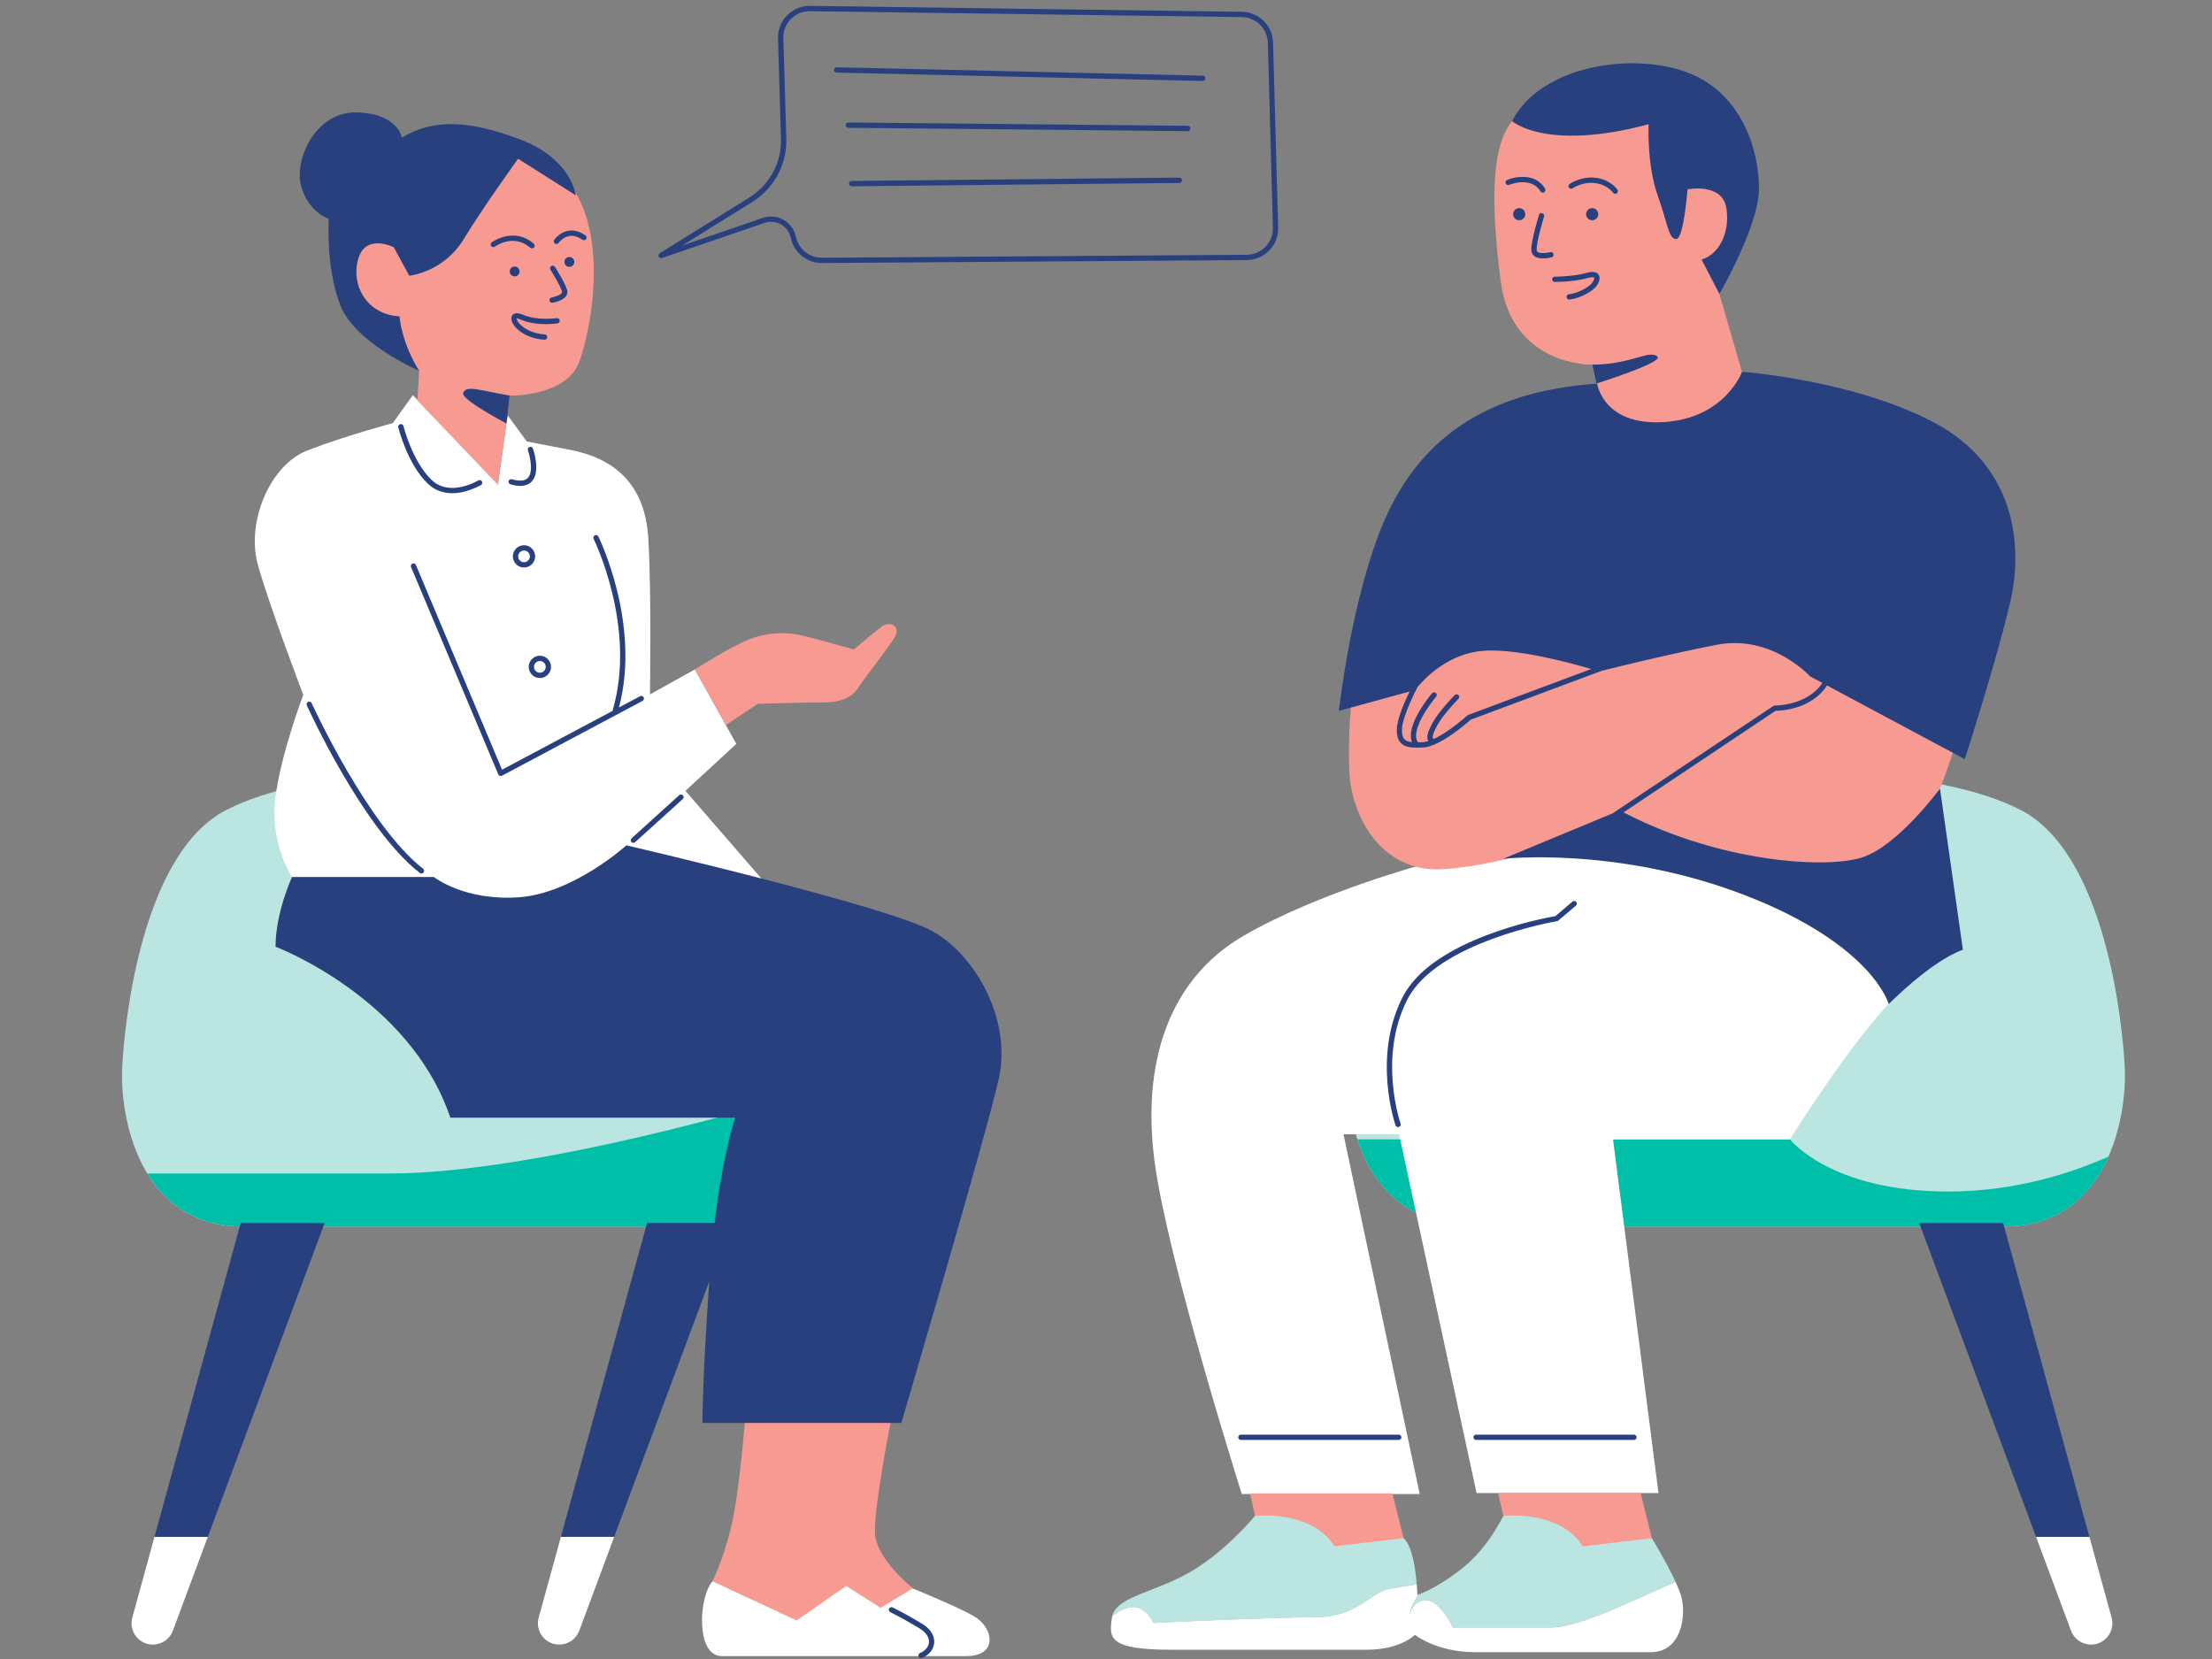 <svg xmlns="http://www.w3.org/2000/svg" xmlns:xlink="http://www.w3.org/1999/xlink" width="1024" zoomAndPan="magnify" viewBox="0 0 768 576" height="768" preserveAspectRatio="xMidYMid meet" version="1.0"><rect x="0" y="0" width="768" height="576" fill="#808080" stroke="none"/><defs><clipPath id="b66bfe1a47"><path d="M 53 2.035 L 726 2.035 L 726 575.785 L 53 575.785 Z M 53 2.035 " clip-rule="nonzero"/></clipPath></defs><path fill="#bbe5e1" d="M 695.52 425.875 C 658.602 425.875 553.098 425.875 513.156 425.875 C 473.215 425.875 469.445 387.449 469.445 387.449 L 462.668 363.344 L 620.918 268.406 C 620.918 268.406 672.16 266.148 701.551 281.215 C 730.941 296.285 736.973 355.055 737.723 370.871 C 738.469 386.688 732.438 425.875 695.52 425.875 Z M 78.578 281.215 C 49.188 296.285 43.172 355.055 42.41 370.871 C 41.66 386.688 47.676 425.875 84.609 425.875 C 121.543 425.875 227.031 425.875 266.973 425.875 C 306.914 425.875 310.684 387.449 310.684 387.449 L 317.465 363.344 L 159.211 268.406 C 159.211 268.406 107.969 266.148 78.578 281.215 Z M 489.234 561.215 C 489.133 561.652 489.09 561.934 489.09 561.934 C 489.121 561.68 489.176 561.441 489.234 561.215 Z M 551.477 526.996 L 539.09 524.117 L 521.941 526.293 C 521.941 526.293 516.902 537.082 507.973 544.281 C 500.332 550.438 494.176 553.008 492.566 553.629 C 491.184 555.578 489.84 558.137 489.234 561.215 C 489.613 559.562 490.957 555.621 495.008 555.621 C 500.137 555.621 504.473 565.082 504.473 565.082 C 504.473 565.082 526.531 565.082 538.355 565.082 C 548.719 565.082 567.277 555.383 581.785 549.281 C 578.691 542.547 573.535 534.074 573.535 534.074 Z M 487.324 534.059 C 486.352 533.195 484.559 532.309 482.383 531.445 L 463.484 529.609 L 439.109 522.082 L 435.746 526.277 C 435.746 526.277 425.562 538.789 412.883 545.992 C 400.48 553.039 387.828 554.309 386.203 561.102 C 388.207 559.562 390.875 557.965 393.336 557.965 C 398.066 557.965 400.426 563.488 400.426 563.488 C 400.426 563.488 441.398 561.523 456.367 561.523 C 471.34 561.523 475.676 552.855 482.367 551.684 C 485.688 551.102 489.191 550.508 491.887 550.07 C 491.508 545.145 490.375 536.754 487.324 534.059 Z M 487.324 534.059 " fill-opacity="1" fill-rule="nonzero"/><path fill="#00bfa8" d="M 732.043 401.57 C 726.309 414.52 715.391 425.875 695.52 425.875 C 658.602 425.875 553.098 425.875 513.156 425.875 C 485.039 425.875 474.855 406.84 471.297 395.57 L 621.469 395.57 C 621.469 395.57 635.469 413.703 676.438 413.703 C 699.926 413.688 719.559 407.148 732.043 401.57 Z M 134.891 407.445 C 98.902 407.445 67.309 407.445 51.164 407.445 C 57.449 417.77 67.832 425.875 84.625 425.875 C 121.543 425.875 227.047 425.875 266.984 425.875 C 286.801 425.875 297.703 416.414 303.664 406.895 L 270.941 381.887 C 270.941 381.871 187.047 407.445 134.891 407.445 Z M 134.891 407.445 " fill-opacity="1" fill-rule="nonzero"/><path fill="#ffffff" d="M 655.707 348.617 C 641.398 363.656 621.457 395.57 621.457 395.57 L 560.035 395.57 L 575.824 518.398 L 512.664 518.398 L 485.758 393.82 L 466.453 393.82 L 492.918 518.707 L 431.145 518.707 C 431.145 518.707 405.621 438.258 400.934 403.762 C 396.258 369.25 405.609 340.004 431.934 324.809 C 458.262 309.602 495.703 299.66 495.703 299.66 L 510.32 279.773 L 579.34 286.215 L 651.285 323.059 C 651.301 323.043 670.012 333.578 655.707 348.617 Z M 733.145 561.637 L 725.434 533.578 L 706.918 533.578 L 719.051 566.184 C 720.121 569.078 722.891 571 725.984 571 C 730.887 571 734.43 566.34 733.145 561.637 Z M 491.875 549.746 C 491.887 549.859 491.887 549.957 491.902 550.07 C 491.902 549.973 491.887 549.859 491.875 549.746 Z M 573.746 534.441 C 574.777 536.164 579.059 543.379 581.77 549.266 C 567.266 555.367 548.707 565.07 538.34 565.07 C 526.52 565.07 504.457 565.07 504.457 565.07 C 504.457 565.07 500.121 555.609 494.996 555.609 C 490.941 555.609 489.602 559.547 489.219 561.199 C 489.176 561.441 489.121 561.664 489.078 561.918 C 489.078 561.918 489.121 561.637 489.219 561.199 C 489.812 558.137 491.152 555.566 492.551 553.617 C 492.27 553.715 492.113 553.773 492.113 553.773 C 492.113 553.773 492.07 552.246 491.887 550.059 C 489.191 550.496 485.688 551.09 482.383 551.668 C 475.688 552.855 471.352 561.512 456.383 561.512 C 441.41 561.512 400.438 563.473 400.438 563.473 C 400.438 563.473 398.078 557.953 393.348 557.953 C 390.891 557.953 388.223 559.547 386.215 561.086 C 387.613 555.184 397.332 553.445 407.98 548.492 C 397.051 553.574 387.094 555.27 386.09 561.539 C 384.93 568.742 384.93 572.777 406.539 572.777 C 428.148 572.777 462.723 572.777 474.543 572.777 C 486.352 572.777 491.254 567.598 491.254 567.598 C 491.254 567.598 498.738 573.641 512.281 573.641 C 525.828 573.641 562.125 573.641 573.082 573.641 C 584.027 573.641 585.469 560.676 583.746 554.336 C 582.18 548.617 575.062 536.629 573.746 534.441 Z M 217.145 293.98 L 264.754 305.477 L 237.977 274.578 L 255.645 258.27 L 241.254 232.426 L 225.66 241.098 C 225.66 241.098 226.238 205.863 225.082 186.801 C 223.922 167.738 212.949 159.082 197.938 156.184 C 182.922 153.289 182.922 153.289 182.922 153.289 L 176.23 144.168 L 172.883 168.203 L 143.348 137.18 L 136.344 146.922 C 136.344 146.922 120.215 151.188 106.824 156.355 C 93.438 161.523 85.527 181.605 89.484 195.91 C 93.438 210.215 105.301 241.254 105.301 241.254 C 105.301 241.254 97.391 261.941 95.555 277.461 C 93.734 292.98 101.359 304.516 101.359 304.516 L 150.621 304.516 C 150.621 304.516 160.07 315.191 181.992 314.273 C 201.906 313.441 214.926 296.988 217.145 293.98 Z M 338.578 561.41 C 332.18 557.414 307.789 547.812 307.789 547.812 L 276.195 527.422 C 276.195 527.422 252.199 543.816 247.41 549.012 C 242.609 554.211 241.41 574.996 250.602 574.996 C 259.797 574.996 324.172 574.996 335.371 574.996 C 346.57 575.012 344.977 565.422 338.578 561.41 Z M 45.941 561.637 C 44.641 566.355 48.188 571 53.086 571 C 56.18 571 58.949 569.078 60.02 566.184 L 72.152 533.578 L 53.637 533.578 Z M 187.035 561.637 C 185.734 566.355 189.277 571 194.18 571 C 197.273 571 200.039 569.078 201.113 566.184 L 213.246 533.578 L 194.746 533.578 Z M 187.035 561.637 " fill-opacity="1" fill-rule="nonzero"/><path fill="#f79a91" d="M 679.758 255.996 C 676.242 267.336 673.559 273.816 673.559 273.816 L 646.906 315.84 L 584.324 303.328 L 547.562 290.422 C 547.562 290.422 524.09 300.195 501.406 301.762 C 478.727 303.328 469.332 282.203 468.555 268.918 C 467.777 255.613 469.332 242.723 469.332 242.723 L 498.273 209.48 L 596.445 200.484 L 670.367 232.949 C 670.379 232.922 683.289 244.641 679.758 255.996 Z M 552.832 126.617 L 555.301 137.914 L 549.652 153.461 C 549.652 153.461 577.562 157.344 579.328 157.344 C 581.09 157.344 605.469 147.105 605.469 147.105 L 604.805 129.102 L 596.98 102.086 C 596.98 102.086 606.176 70.102 606.176 61.98 C 606.176 53.863 589.211 36.551 575.441 33.727 C 561.672 30.902 531.633 34.078 524.992 42.07 C 518.34 50.062 517.156 67.996 521.039 97.668 C 524.922 127.32 552.832 126.617 552.832 126.617 Z M 520.176 518.523 L 521.941 526.293 C 521.941 526.293 541.73 524.172 549.496 536.883 L 573.52 534.059 L 569.637 518.512 L 520.176 518.512 Z M 433.98 518.523 L 435.746 526.293 C 435.746 526.293 455.535 524.172 463.301 536.883 L 487.324 534.059 L 483.441 518.512 L 433.98 518.512 Z M 263.09 244.375 C 263.09 244.375 278.555 243.879 285.672 243.879 C 292.789 243.879 296.234 241.676 298.199 238.484 C 300.16 235.293 309.496 223.758 310.965 220.566 C 312.434 217.375 309.004 215.41 306.051 217.613 C 303.102 219.816 296.477 225.465 296.477 225.465 C 296.477 225.465 282.48 221.539 278.059 220.551 C 273.637 219.562 267.254 219.32 260.629 221.777 C 254.008 224.234 241.254 232.426 241.254 232.426 L 252.043 251.73 Z M 176.523 51.305 C 135.707 43.977 125.652 65.539 122.516 80.609 C 119.383 95.676 123.562 104.898 129.848 112.422 C 136.133 119.965 145.551 128.746 145.551 128.746 L 144.918 139.016 L 172.867 168.23 L 176.215 144.195 L 176.949 137.348 C 176.949 137.348 196.426 137.77 201.031 125.84 C 205.633 113.891 217.355 58.621 176.523 51.305 Z M 303.793 532.238 C 303.395 523.043 309.383 493.051 309.383 493.051 L 258.598 493.855 C 258.598 493.855 257 514.246 254.602 526.645 C 252.199 539.043 247.398 549.027 247.398 549.027 L 276.59 562.625 L 293.777 550.637 L 305.77 558.234 L 316.969 551.441 C 316.984 551.426 304.188 541.43 303.793 532.238 Z M 303.793 532.238 " fill-opacity="1" fill-rule="nonzero"/><g clip-path="url(#b66bfe1a47)"><path fill="#28407e" d="M 673.559 273.801 C 673.559 273.801 659.492 293.02 647.133 297.484 C 634.945 301.891 597.332 299.586 563.691 282.051 L 616.473 246.789 C 618.434 246.773 628.984 246.266 634.336 237.992 L 682.172 263.578 C 682.172 263.578 693.117 229.699 697.922 209.168 C 702.707 188.637 699.289 161.254 671.227 146.539 C 643.164 131.824 604.832 129.086 604.832 129.086 C 604.832 129.086 599.016 145.172 577.801 146.539 C 556.586 147.91 554.523 133.195 554.523 133.195 C 514.484 135.934 492.578 153.727 480.941 180.078 C 469.305 206.43 464.855 246.816 464.855 246.816 L 489.402 240.094 C 487.734 243.512 484.969 249.754 484.969 253.383 C 484.969 255.613 485.449 257.109 486.492 258.098 C 487.691 259.242 489.473 259.582 492 259.582 C 492.68 259.582 493.426 259.555 494.219 259.512 C 500.008 259.199 509.332 251.023 510.617 249.879 L 556.094 232.906 C 560.289 231.848 579.043 227.203 595.949 223.883 C 615.113 220.113 628.461 234.828 628.461 234.828 L 632.727 237.113 C 627.473 245.051 616.359 244.953 616.246 244.953 C 616.062 244.965 615.863 245.008 615.707 245.109 L 559.879 282.402 L 521.898 298.176 C 521.898 298.176 561.715 293.715 605.992 310.871 C 650.27 328.027 655.762 348.617 655.762 348.617 C 655.762 348.617 670.184 333.859 681.508 329.738 Z M 509.77 248.215 C 509.656 248.258 509.555 248.312 509.473 248.398 C 509.387 248.469 503.129 254.117 497.832 256.559 C 497.832 256.559 497.832 256.559 497.82 256.559 C 497.539 256.418 497.496 256.32 497.453 256.223 C 497.34 255.867 497.383 254.836 498.922 251.984 C 501.125 247.902 506.32 242.691 506.363 242.648 C 506.73 242.285 506.73 241.703 506.363 241.352 C 505.996 240.984 505.418 240.984 505.066 241.352 C 504.84 241.578 499.641 246.801 497.297 251.109 C 495.801 253.875 495.32 255.57 495.688 256.773 C 495.742 256.969 495.871 257.109 495.969 257.281 C 495.293 257.492 494.641 257.633 494.062 257.676 C 493.426 257.703 492.836 257.73 492.27 257.73 C 492.254 257.633 492.211 257.52 492.156 257.422 C 489.84 253.68 496.039 244.938 498.625 241.875 C 498.949 241.477 498.906 240.898 498.512 240.574 C 498.117 240.25 497.539 240.293 497.211 240.688 C 496.223 241.859 487.918 251.941 490.25 257.66 C 489.105 257.547 488.242 257.281 487.707 256.758 C 487.059 256.137 486.746 255.062 486.746 253.383 C 486.746 248.766 492.129 238.641 492.184 238.543 C 492.199 238.512 492.199 238.5 492.211 238.469 C 494.77 235.422 503.004 226.793 515.121 225.945 C 526.914 225.125 545.5 230.223 552.434 232.285 Z M 524.98 42.043 C 535.164 22.328 567.73 17.895 586.559 25.438 C 605.383 32.961 610.922 53.34 610.707 65.965 C 610.496 78.59 596.98 102.074 596.98 102.074 L 590.781 90.113 C 596.316 88.559 600.75 81.469 599.422 72.391 C 598.098 63.309 585.906 65.738 585.906 65.738 C 585.906 65.738 584.578 83.234 581.926 83.008 C 579.27 82.781 579.27 78.363 575.5 67.73 C 571.727 57.098 572.391 43.145 572.391 43.145 C 536.73 52.676 524.98 42.043 524.98 42.043 Z M 552.789 72.262 C 553.945 72.262 554.895 73.207 554.895 74.367 C 554.895 75.523 553.945 76.469 552.789 76.469 C 551.629 76.469 550.684 75.523 550.684 74.367 C 550.684 73.195 551.629 72.262 552.789 72.262 Z M 529.57 74.367 C 529.57 75.523 528.621 76.469 527.465 76.469 C 526.309 76.469 525.359 75.523 525.359 74.367 C 525.359 73.207 526.309 72.262 527.465 72.262 C 528.621 72.262 529.57 73.195 529.57 74.367 Z M 536.094 75.172 C 536.066 75.258 533.508 83.602 533.508 86.695 C 533.508 87.145 533.68 87.344 533.836 87.457 C 534.738 88.148 537.211 87.809 538.254 87.543 C 538.75 87.414 539.258 87.711 539.387 88.207 C 539.512 88.699 539.215 89.195 538.723 89.336 C 538.48 89.391 537.168 89.715 535.727 89.715 C 534.641 89.715 533.508 89.531 532.703 88.91 C 532.027 88.391 531.66 87.613 531.66 86.68 C 531.66 83.305 534.215 74.961 534.328 74.605 C 534.469 74.125 534.992 73.844 535.488 74 C 535.969 74.168 536.25 74.691 536.094 75.172 Z M 552.816 98.188 C 553.453 97.301 553.594 96.508 553.496 96.367 C 553.438 96.297 552.859 96.086 551.207 96.551 C 546.547 97.879 540.078 97.891 539.809 97.891 C 539.301 97.891 538.891 97.484 538.891 96.973 C 538.891 96.465 539.301 96.059 539.809 96.059 C 539.879 96.059 546.293 96.043 550.699 94.785 C 551.516 94.559 553.973 93.855 555.004 95.309 C 555.797 96.426 555.176 98.09 554.328 99.262 C 552.984 101.141 548.691 103.57 544.949 104.008 C 544.906 104.008 544.879 104.008 544.836 104.008 C 544.371 104.008 543.977 103.668 543.918 103.188 C 543.863 102.68 544.215 102.227 544.723 102.172 C 548.168 101.777 551.871 99.504 552.816 98.188 Z M 553.891 63.578 C 549.512 62.969 546.051 65.355 546.023 65.387 C 545.613 65.684 545.035 65.582 544.738 65.16 C 544.441 64.75 544.539 64.172 544.965 63.875 C 545.133 63.762 549.047 61.051 554.145 61.742 C 559.312 62.449 561.473 65.738 561.574 65.879 C 561.855 66.305 561.727 66.883 561.289 67.148 C 561.137 67.25 560.965 67.293 560.797 67.293 C 560.5 67.293 560.203 67.137 560.02 66.867 C 559.934 66.77 558.168 64.156 553.891 63.578 Z M 522.777 63.676 C 522.578 63.211 522.805 62.676 523.27 62.477 C 526.406 61.164 533.172 60.09 536.434 65.469 C 536.703 65.906 536.559 66.473 536.121 66.742 C 535.969 66.824 535.812 66.867 535.641 66.867 C 535.332 66.867 535.035 66.711 534.852 66.43 C 531.59 61.051 524.047 64.141 523.977 64.184 C 523.512 64.367 522.973 64.141 522.777 63.676 Z M 346.797 374.43 C 342.406 394.215 312.93 494.039 312.93 494.039 L 243.879 494.039 C 243.879 494.039 243.879 478.449 246.254 444.91 L 213.246 533.562 L 194.746 533.562 L 224.656 424.633 L 248.102 424.633 C 251.055 399.918 255.305 388.059 255.305 388.059 L 156.355 388.059 C 142.277 346.285 95.668 328.691 95.668 328.691 C 95.668 316.816 101.387 304.5 101.387 304.5 L 150.652 304.5 C 150.652 304.5 161.203 312.863 180.113 311.535 C 199.023 310.223 217.496 293.5 217.496 293.5 C 217.496 293.5 308.539 314.613 323.934 323.41 C 339.328 332.207 351.191 354.633 346.797 374.43 Z M 554.27 133.184 L 552.832 126.602 C 566.262 126.602 572.617 121.305 575.441 123.777 C 577.207 125.344 564.188 129.961 554.27 133.184 Z M 540.586 319.836 C 540.176 319.91 498.895 326.953 488.641 347.008 C 478.359 367.117 486.195 389.879 486.281 390.105 C 486.449 390.586 486.195 391.109 485.715 391.277 C 485.617 391.32 485.504 391.332 485.406 391.332 C 485.023 391.332 484.672 391.094 484.531 390.727 C 484.445 390.488 476.34 366.988 486.988 346.176 C 497.355 325.91 536.164 318.734 540.02 318.074 L 545.965 313.031 C 546.363 312.707 546.941 312.75 547.266 313.145 C 547.59 313.539 547.547 314.117 547.152 314.441 L 541.008 319.641 C 540.91 319.738 540.754 319.809 540.586 319.836 Z M 725.434 533.578 L 706.918 533.578 L 666.367 424.645 L 695.504 424.645 Z M 83.566 424.645 L 112.703 424.645 L 72.152 533.578 L 53.637 533.578 Z M 104.566 64.707 C 102.023 55.684 109.367 38.754 123.746 39.035 C 138.137 39.316 139.551 47.777 139.551 47.777 C 150.254 41.293 162.387 41.578 180.453 48.355 C 198.5 55.117 199.914 67.812 199.914 67.812 L 179.887 55.117 C 179.887 55.117 168.039 71.473 160.988 83.035 C 153.941 94.602 142.094 95.73 142.094 95.73 L 136.727 85.859 C 136.727 85.859 126.852 80.777 124.312 90.098 C 121.77 99.402 127.699 109.273 138.703 109.84 C 139.832 120.273 145.551 128.746 145.551 128.746 C 145.551 128.746 123.18 119.145 118.109 105.887 C 113.027 92.625 114.156 75.992 114.156 75.992 C 114.156 75.992 107.094 73.73 104.566 64.707 Z M 176.977 94.25 C 176.977 93.305 177.738 92.539 178.688 92.539 C 179.633 92.539 180.395 93.305 180.395 94.25 C 180.395 95.195 179.633 95.957 178.688 95.957 C 177.754 95.973 176.977 95.195 176.977 94.25 Z M 197.684 92.652 C 196.734 92.652 195.973 91.891 195.973 90.945 C 195.973 90 196.734 89.234 197.684 89.234 C 198.629 89.234 199.391 90 199.391 90.945 C 199.391 91.891 198.629 92.652 197.684 92.652 Z M 195.055 101.691 C 195.152 101.523 195.184 101.379 195.125 101.195 C 194.617 99.348 192.062 95.109 191.113 93.641 C 190.848 93.219 190.961 92.641 191.398 92.371 C 191.82 92.09 192.398 92.215 192.668 92.652 C 192.809 92.879 196.227 98.23 196.906 100.715 C 197.09 101.41 196.992 102.086 196.609 102.695 C 195.492 104.445 192.203 105.066 191.836 105.121 C 191.777 105.121 191.723 105.121 191.68 105.121 C 191.242 105.121 190.848 104.812 190.777 104.359 C 190.691 103.852 191.031 103.387 191.523 103.285 C 192.695 103.09 194.562 102.453 195.055 101.691 Z M 193.277 110.461 C 193.785 110.391 194.25 110.73 194.336 111.223 C 194.406 111.73 194.066 112.199 193.574 112.281 C 193.277 112.324 186.297 113.383 180.676 110.914 C 179.66 110.461 179.309 110.586 179.309 110.602 C 179.352 110.602 179.379 111.039 179.887 111.789 C 181.129 113.582 184.309 115.797 189.137 116.109 C 189.645 116.137 190.027 116.574 190 117.082 C 189.973 117.578 189.562 117.945 189.082 117.945 C 189.066 117.945 189.039 117.945 189.023 117.945 C 182.289 117.52 178.516 113.82 177.711 111.59 C 177.371 110.629 177.5 109.77 178.078 109.23 C 178.574 108.781 179.547 108.414 181.426 109.23 C 186.512 111.465 193.207 110.461 193.277 110.461 Z M 185.324 84.617 C 185.707 84.957 185.746 85.535 185.422 85.918 C 185.238 86.129 184.984 86.242 184.73 86.242 C 184.52 86.242 184.309 86.172 184.125 86.016 C 178.234 80.918 171.879 85.578 171.824 85.621 C 171.414 85.934 170.832 85.848 170.535 85.438 C 170.227 85.027 170.312 84.449 170.719 84.152 C 170.793 84.082 178.332 78.559 185.324 84.617 Z M 203.273 81.738 C 203.699 82.035 203.797 82.598 203.5 83.023 C 203.203 83.445 202.625 83.547 202.215 83.25 C 200.621 82.117 199.066 81.68 197.598 81.949 C 195.336 82.344 193.969 84.309 193.953 84.32 C 193.77 84.574 193.488 84.719 193.191 84.719 C 193.008 84.719 192.824 84.66 192.668 84.562 C 192.246 84.281 192.145 83.699 192.43 83.293 C 192.5 83.191 194.223 80.691 197.246 80.141 C 199.223 79.773 201.254 80.312 203.273 81.738 Z M 181.934 197.039 C 184.066 197.039 185.805 195.301 185.805 193.168 C 185.805 191.035 184.066 189.301 181.934 189.301 C 179.801 189.301 178.066 191.035 178.066 193.168 C 178.066 195.301 179.801 197.039 181.934 197.039 Z M 181.934 191.137 C 183.051 191.137 183.969 192.039 183.969 193.168 C 183.969 194.285 183.066 195.203 181.934 195.203 C 180.82 195.203 179.902 194.301 179.902 193.168 C 179.902 192.055 180.82 191.137 181.934 191.137 Z M 187.441 235.406 C 189.574 235.406 191.312 233.668 191.312 231.535 C 191.312 229.406 189.574 227.668 187.441 227.668 C 185.309 227.668 183.574 229.406 183.574 231.535 C 183.574 233.668 185.309 235.406 187.441 235.406 Z M 187.441 229.504 C 188.559 229.504 189.477 230.406 189.477 231.535 C 189.477 232.652 188.574 233.57 187.441 233.57 C 186.328 233.57 185.41 232.668 185.41 231.535 C 185.41 230.406 186.328 229.504 187.441 229.504 Z M 108.211 244.133 C 108.406 244.559 127.617 286.598 146.895 301.621 C 147.289 301.934 147.359 302.512 147.051 302.922 C 146.867 303.145 146.598 303.273 146.316 303.273 C 146.117 303.273 145.918 303.215 145.75 303.074 C 126.117 287.77 107.32 246.648 106.531 244.895 C 106.316 244.43 106.531 243.879 106.996 243.68 C 107.461 243.457 108 243.668 108.211 244.133 Z M 206.102 187.098 C 205.875 186.645 206.059 186.094 206.508 185.855 C 206.977 185.629 207.512 185.812 207.754 186.266 C 207.906 186.574 222.625 216.566 214.898 245.629 L 222.23 241.734 C 222.68 241.492 223.23 241.66 223.473 242.113 C 223.711 242.566 223.543 243.117 223.09 243.355 L 174.293 269.324 C 174.152 269.395 174.012 269.438 173.855 269.438 C 173.758 269.438 173.645 269.426 173.547 269.383 C 173.305 269.297 173.109 269.113 173.008 268.875 L 142.715 196.883 C 142.516 196.418 142.742 195.867 143.207 195.684 C 143.676 195.484 144.211 195.711 144.41 196.176 L 174.309 267.234 L 212.695 246.816 C 212.695 246.758 212.695 246.688 212.711 246.633 C 221.168 217.812 206.254 187.395 206.102 187.098 Z M 237.113 276.145 C 237.453 276.527 237.426 277.105 237.043 277.445 L 220.52 292.398 C 220.352 292.555 220.125 292.641 219.898 292.641 C 219.645 292.641 219.391 292.543 219.219 292.344 C 218.883 291.961 218.91 291.383 219.293 291.043 L 235.816 276.09 C 236.184 275.75 236.777 275.777 237.113 276.145 Z M 166.047 166.805 C 166.484 166.535 167.047 166.676 167.316 167.102 C 167.586 167.539 167.445 168.105 167.02 168.371 C 166.949 168.414 162.289 171.238 157.008 171.238 C 154.168 171.238 151.16 170.434 148.574 167.961 C 141.473 161.172 138.422 148.883 138.293 148.375 C 138.168 147.883 138.477 147.387 138.973 147.262 C 139.465 147.133 139.961 147.445 140.086 147.938 C 140.113 148.066 143.152 160.211 149.859 166.637 C 156.23 172.734 165.945 166.859 166.047 166.805 Z M 177.727 166.395 C 180.41 167.156 182.273 166.988 183.289 165.902 C 185.297 163.754 183.969 158.273 183.289 156.34 C 183.121 155.859 183.375 155.34 183.855 155.168 C 184.336 155 184.859 155.254 185.027 155.734 C 185.141 156.059 187.824 163.77 184.645 167.156 C 183.688 168.188 182.332 168.695 180.621 168.695 C 179.617 168.695 178.488 168.527 177.23 168.16 C 176.738 168.02 176.453 167.512 176.598 167.016 C 176.723 166.551 177.23 166.27 177.727 166.395 Z M 568.227 499.023 C 568.227 499.531 567.816 499.941 567.309 499.941 L 512.492 499.941 C 511.984 499.941 511.574 499.531 511.574 499.023 C 511.574 498.516 511.984 498.105 512.492 498.105 L 567.309 498.105 C 567.816 498.105 568.227 498.516 568.227 499.023 Z M 486.562 499.023 C 486.562 499.531 486.152 499.941 485.645 499.941 L 430.832 499.941 C 430.324 499.941 429.914 499.531 429.914 499.023 C 429.914 498.516 430.324 498.105 430.832 498.105 L 485.645 498.105 C 486.152 498.105 486.562 498.516 486.562 499.023 Z M 229.828 89.59 L 265.488 77.387 C 267.383 76.738 269.457 76.938 271.18 77.926 C 272.918 78.914 274.148 80.594 274.543 82.559 C 275.602 87.641 280.121 91.324 285.305 91.324 C 285.332 91.324 285.359 91.324 285.375 91.324 L 432.867 90.297 C 435.848 90.281 438.629 89.082 440.691 86.949 C 442.766 84.801 443.855 81.992 443.77 79.012 L 442.004 14.789 C 441.836 8.871 437.074 4.184 431.172 4.098 L 281.266 2.035 C 278.27 2.008 275.402 3.168 273.285 5.312 C 271.168 7.473 270.035 10.324 270.137 13.348 L 271.152 48.215 C 271.395 56.418 267.211 64.199 260.25 68.535 L 229.035 87.938 C 228.641 88.191 228.484 88.684 228.699 89.109 C 228.895 89.531 229.375 89.746 229.828 89.59 Z M 261.223 70.102 C 268.75 65.426 273.258 57.012 273.004 48.156 L 271.973 13.293 C 271.902 10.777 272.832 8.406 274.598 6.613 C 276.363 4.82 278.707 3.801 281.238 3.887 L 431.156 5.934 C 436.07 6.004 440.039 9.902 440.184 14.832 L 441.949 79.055 C 442.02 81.539 441.102 83.883 439.375 85.664 C 437.652 87.441 435.336 88.43 432.867 88.461 L 285.375 89.492 C 285.348 89.492 285.332 89.492 285.305 89.492 C 280.984 89.492 277.227 86.426 276.352 82.203 C 275.84 79.734 274.289 77.602 272.098 76.344 C 270.758 75.582 269.246 75.184 267.734 75.184 C 266.773 75.184 265.812 75.34 264.895 75.652 L 236.902 85.227 Z M 289.555 24.266 C 289.57 23.754 289.992 23.375 290.5 23.359 L 417.625 26.27 C 418.137 26.281 418.543 26.707 418.531 27.215 C 418.516 27.723 418.105 28.117 417.613 28.117 C 417.598 28.117 417.598 28.117 417.586 28.117 L 290.461 25.211 C 289.949 25.195 289.543 24.785 289.555 24.266 Z M 413.305 44.613 C 413.305 45.121 412.895 45.531 412.387 45.531 C 412.387 45.531 412.387 45.531 412.371 45.531 L 294.527 44.371 C 294.02 44.371 293.609 43.949 293.609 43.441 C 293.609 42.934 294.031 42.523 294.527 42.523 C 294.527 42.523 294.527 42.523 294.539 42.523 L 412.387 43.68 C 412.895 43.695 413.305 44.105 413.305 44.613 Z M 410.395 62.59 C 410.395 63.098 409.984 63.52 409.477 63.52 L 295.699 64.68 C 295.699 64.68 295.699 64.68 295.684 64.68 C 295.176 64.68 294.766 64.27 294.766 63.762 C 294.766 63.254 295.176 62.828 295.684 62.828 L 409.465 61.672 C 409.93 61.602 410.395 62.082 410.395 62.59 Z M 176.949 137.332 L 176.215 144.184 L 175.82 147.02 C 168.617 143.125 160.34 138.207 160.82 136.5 C 161.68 133.52 166.809 135.652 176.949 137.332 Z M 324.355 570.352 C 324.199 572.625 322.617 574.602 320.133 575.645 C 320.02 575.688 319.891 575.715 319.781 575.715 C 319.426 575.715 319.074 575.504 318.934 575.152 C 318.734 574.684 318.961 574.133 319.426 573.938 C 321.262 573.16 322.422 571.777 322.535 570.207 C 322.66 568.43 321.434 566.664 319.086 565.254 C 313.465 561.879 309.145 559.746 309.102 559.73 C 308.648 559.504 308.453 558.953 308.68 558.504 C 308.906 558.051 309.457 557.867 309.906 558.078 C 309.949 558.105 314.344 560.254 320.035 563.684 C 324.031 566.102 324.453 568.895 324.355 570.352 Z M 324.355 570.352 " fill-opacity="1" fill-rule="nonzero"/></g></svg>